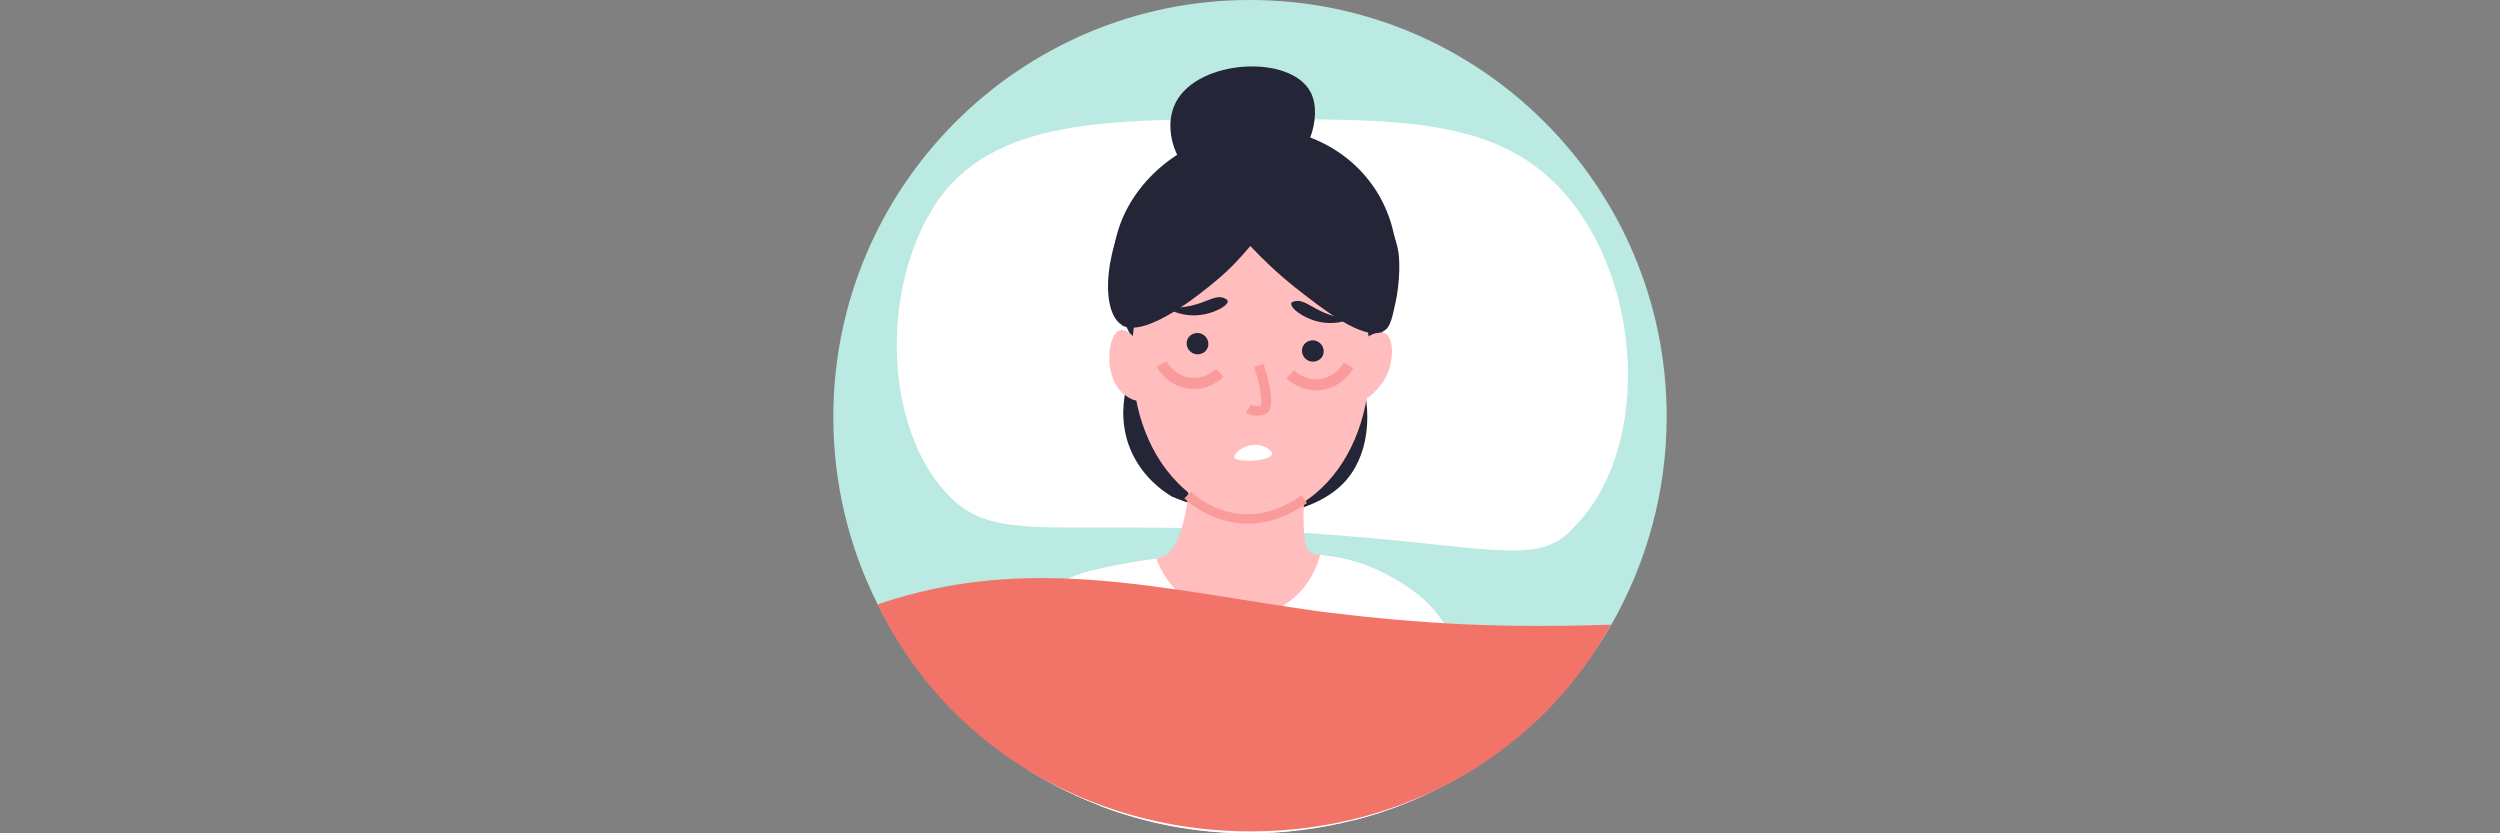 <svg viewBox="0 0 750 250" version="1.1" xmlns="http://www.w3.org/2000/svg">
  <rect x="0" y="0" width="750" height="250" fill="#808080" stroke="none"/>
  <defs>
    <style>
      .cls-1 {
        fill: #242537;
      }

      .cls-2 {
        fill: #bbeae2;
      }

      .cls-3 {
        fill: #fff;
      }

      .cls-4 {
        fill: #ffbdbd;
      }

      .cls-5 {
        fill: #f99b9b;
      }

      .cls-6 {
        fill: #f27468;
      }
    </style>
  </defs>
  
  <g>
    <g id="Layer_2">
      <g id="Layer_1-2">
        <path d="M500,125c0,22.7-6.1,44-16.6,62.4-11,19.1-26.9,35-46,46-2.5,1.4-5,2.7-7.6,4-7.5,3.7-15.4,6.6-23.7,8.7-10,2.5-20.4,3.9-31.1,3.9-15.7,0-30.8-2.9-44.7-8.2-4.9-1.9-9.7-4-14.3-6.5-6.2-3.3-12.1-7.1-17.6-11.4-14.6-11.4-26.7-25.9-35.1-42.6-8.5-16.9-13.3-36-13.3-56.2C250,56,306,0,375,0s125,56,125,125h0Z" class="cls-2"></path>
        <path d="M280.3,61.8c-16,24.9-15,65.8,3.4,85.9,13.5,14.8,27.8,9,86.2,11.1,63.8,2.3,85,10.7,97.4,3.5,2.8-1.6,4.4-3.7,5.7-5,22.3-23.5,19.8-72.9-3.8-99.5-19.6-22.1-48.3-22.1-91.2-22-44.4,0-80.5-.7-97.7,25.9h0Z" class="cls-3"></path>
        <path d="M371.2,39.2c13.5-2.7,29.9,2.5,39.6,15.1,12,15.4,11.2,39.2-3.2,56.5,4.7,13,3,26.7-4.9,34.5-6.7,6.7-17.4,8.5-18.7,8.7-3.7.6-6.5.5-9.2.3-5.3-.2-13.5-1.3-23.2-5.3-2.8-1.7-8.4-5.6-11.9-12.9-6.7-14.1,1-28,1.8-29.5,0,0-1.8-5.1-2.6-6.6-2.1-4-7.1-14.7-4.3-27.7,3.5-16.3,17.9-29.4,36.6-33.2h0s0,0,0,0Z" class="cls-1"></path>
        <path d="M350.9,66.7c-14.3,22.4-17.3,61.1,4.7,80.3,3.8,3.4,10.1,7.6,20,9.9,4.9-1,12.3-3.2,19.1-8.9,20.6-17.3,20.9-54.5,5.1-76.6-1.3-1.8-16.4-22.4-32.4-19-8.2,1.7-13.1,9.1-16.5,14.4h0,0Z" class="cls-4"></path>
        <path d="M330.3,241.8c-4.9-1.9-9.7-4-14.3-6.5.1-3,.3-6.1.5-9.2,1.4-19.3,4-36.9,7.3-52.6,0-.5.2-.9.3-1.4,2.3-.6,5-1.3,8-2,4.2-.9,9.2-1.8,14.7-2.5,6.7-.8,11.6-1,20-1.2,7-.2,16.5-.3,27.6,0h.3s0,0,0,0c20.7,1.9,24.8,8.8,26.6,19.7,1,6,1.4,13.1,3.4,21.4,1.2,8.2,4.1,20.1,4.8,29.9-7.5,3.7-15.4,6.6-23.7,8.7-10,2.5-20.4,3.9-31.1,3.9-15.7,0-30.8-2.9-44.7-8.2h0Z" class="cls-3"></path>
        <path d="M336,169.7l-.4,4.8-5.3,67.3c-4.9-1.9-9.7-4-14.3-6.5-6.2-3.3-12.1-7.1-17.6-11.4.6-12,1.5-22,2.8-27.7,3-12.8,11.8-19.4,19.7-22.8,1.1-.5,2.1-.9,3.2-1.2,3.1-1.1,5.9-1.6,8-2,2.4-.4,3.9-.4,3.9-.4h0Z" class="cls-3"></path>
        <path d="M438.2,207.9c-.3,5.7-.6,14.3-.9,25.5-2.5,1.4-5,2.7-7.6,4-7.5,3.7-15.4,6.6-23.7,8.7l-9.1-62.6-2.5-17.1h0c0,0,.1,0,.3,0,0,0,0,0,0,0,5.5.4,13.6,1.7,22,6.3,3.7,2.1,11.4,6.2,16.4,14.2.5.9,1.1,1.8,1.6,2.7,3.9,7.8,3.5,15.2,3.3,18.2h0s0,0,0,0Z" class="cls-3"></path>
        <path d="M396,166.5c-.6,2.5-2.7,9-8.9,13.7-7.7,5.9-18,6.1-25.7,2.8-10.2-4.3-13.9-13.6-14.5-15.4,1.1-.3,2.9-.9,4.4-2.5,1-1,1.4-2,1.6-2.4,2.3-4.8,3.9-13.2,3.6-17.7,0-.9,36.3.5,35.5.8-.1.6-.3,1.5-.5,2.7-.2,1.3-.6,4.4-.4,9.3.2,6,1.1,7,1.6,7.5,1,.9,2.3,1.1,3.2,1.2h0Z" class="cls-4"></path>
        <path d="M390.6,105c-.1,1.8,1.2,3.3,3,3.5,1.8.1,3.4-1.1,3.5-2.9.1-1.8-1.2-3.3-3-3.5-1.8-.1-3.4,1.1-3.5,2.9h0Z" class="cls-1"></path>
        <path d="M356,102.8c-.1,1.8,1.2,3.3,3,3.5,1.8.1,3.4-1.1,3.5-2.9.1-1.8-1.2-3.3-3-3.5-1.8-.1-3.4,1.1-3.5,2.9Z" class="cls-1"></path>
        <path d="M368.3,90.4c.2,1.4-5.2,4.4-10.7,4.2-3.3-.1-6.5-1.3-6.4-2,0-.5,2.6,0,6.6-1,4.6-1.1,7-3.3,9.6-2.1.4.2.9.4.9.8h0Z" class="cls-1"></path>
        <path d="M387.4,91.1c-.4,1.4,4.5,5.1,9.9,5.7,3.3.4,6.6-.4,6.6-1,0-.5-2.5-.3-6.4-1.9-4.4-1.8-6.4-4.2-9.2-3.5-.4.1-.9.3-1,.6h0Z" class="cls-1"></path>
        <path d="M357,51.9c-5.5-5.5-7.7-14.7-4.2-21.3,6.8-12.9,34.5-14.4,40.4-2.9,3.7,7.2-.6,20.9-11.3,26.9-8.1,4.5-18.4,3.8-24.8-2.6h0Z" class="cls-1"></path>
        <path d="M343.2,105.2c-1.5-2.9-5-6.9-7.3-6.1-3.5,1.1-5,13.1.6,18.6.3.2,3.5,3.3,5.9,2.3,3.1-1.3,3.7-9.2.7-14.8Z" class="cls-4"></path>
        <path d="M414.8,114.7c-1.8,2.7-5.6,6.4-7.9,5.4-3.4-1.5-3.7-13.6,2.5-18.4.3-.2,3.9-3,6.1-1.7,3,1.6,2.8,9.5-.7,14.8Z" class="cls-4"></path>
        <path d="M377,124.7c-1.9,0-3.1-.7-3.2-.8l1.5-2.5s1.2.7,3,.2c.5-1.3-.5-6.5-2-11.5l2.8-.9c2.9,9.1,3,14.2.4,15.1-.9.3-1.7.4-2.5.4h0,0Z" class="cls-5"></path>
        <path d="M370.3,137.2c-.3-1.3,3.5-4.3,7.2-3.7,2.1.3,4.3,1.7,4.1,2.7-.2,1.4-4.1,1.9-6.1,2-.8,0-4.9.2-5.2-1Z" class="cls-3"></path>
        <path d="M358.1,116.7c-.5,0-1,0-1.6-.1-6.2-.8-9.2-6-9.5-6.6l2.9-1.6c.2.4,2.5,4.3,7.1,4.9,4.3.6,7.2-2.1,7.8-2.6l2.3,2.4c-.7.6-4,3.6-8.9,3.6h0Z" class="cls-5"></path>
        <path d="M394.9,117.1c.5,0,1,0,1.6-.1,6.2-.8,9.2-6,9.5-6.6l-2.9-1.6c-.2.4-2.5,4.3-7.1,4.9-4.3.6-7.2-2.1-7.8-2.6l-2.3,2.4c.7.6,4,3.6,8.9,3.6Z" class="cls-5"></path>
        <path d="M374.3,157.1c-11.3,0-18.9-7.5-19-7.6l2-2c.6.6,14.6,14.2,33.2,1.1l1.6,2.3c-6.5,4.6-12.6,6.2-17.9,6.2h0Z" class="cls-5"></path>
        <path d="M336.4,97.5c7.2,4.3,24.2-9.8,28.2-13.1,4.6-3.8,8-7.6,10.5-10.6,3,3.2,7.5,7.7,13.4,12.4,7.8,6.1,21,16.7,26.8,13,1.9-1.2,2.4-4,3.6-9.6,0,0,1.4-7.1.7-13.4-1.4-11.8-16.8-34-41-35.3-14.8-.8-29.3,6.5-37.5,18.1-9.7,13.8-11.4,34.4-4.5,38.5h0Z" class="cls-1"></path>
        <path d="M483.3,187.4c-47.3,85.5-177.6,81.8-220-6.1,45.5-15.5,84.7-4.5,133.7,2.3,29.9,3.6,53,4.9,86.3,3.8h0,0Z" class="cls-6"></path>
      </g>
    </g>
  </g>
</svg>